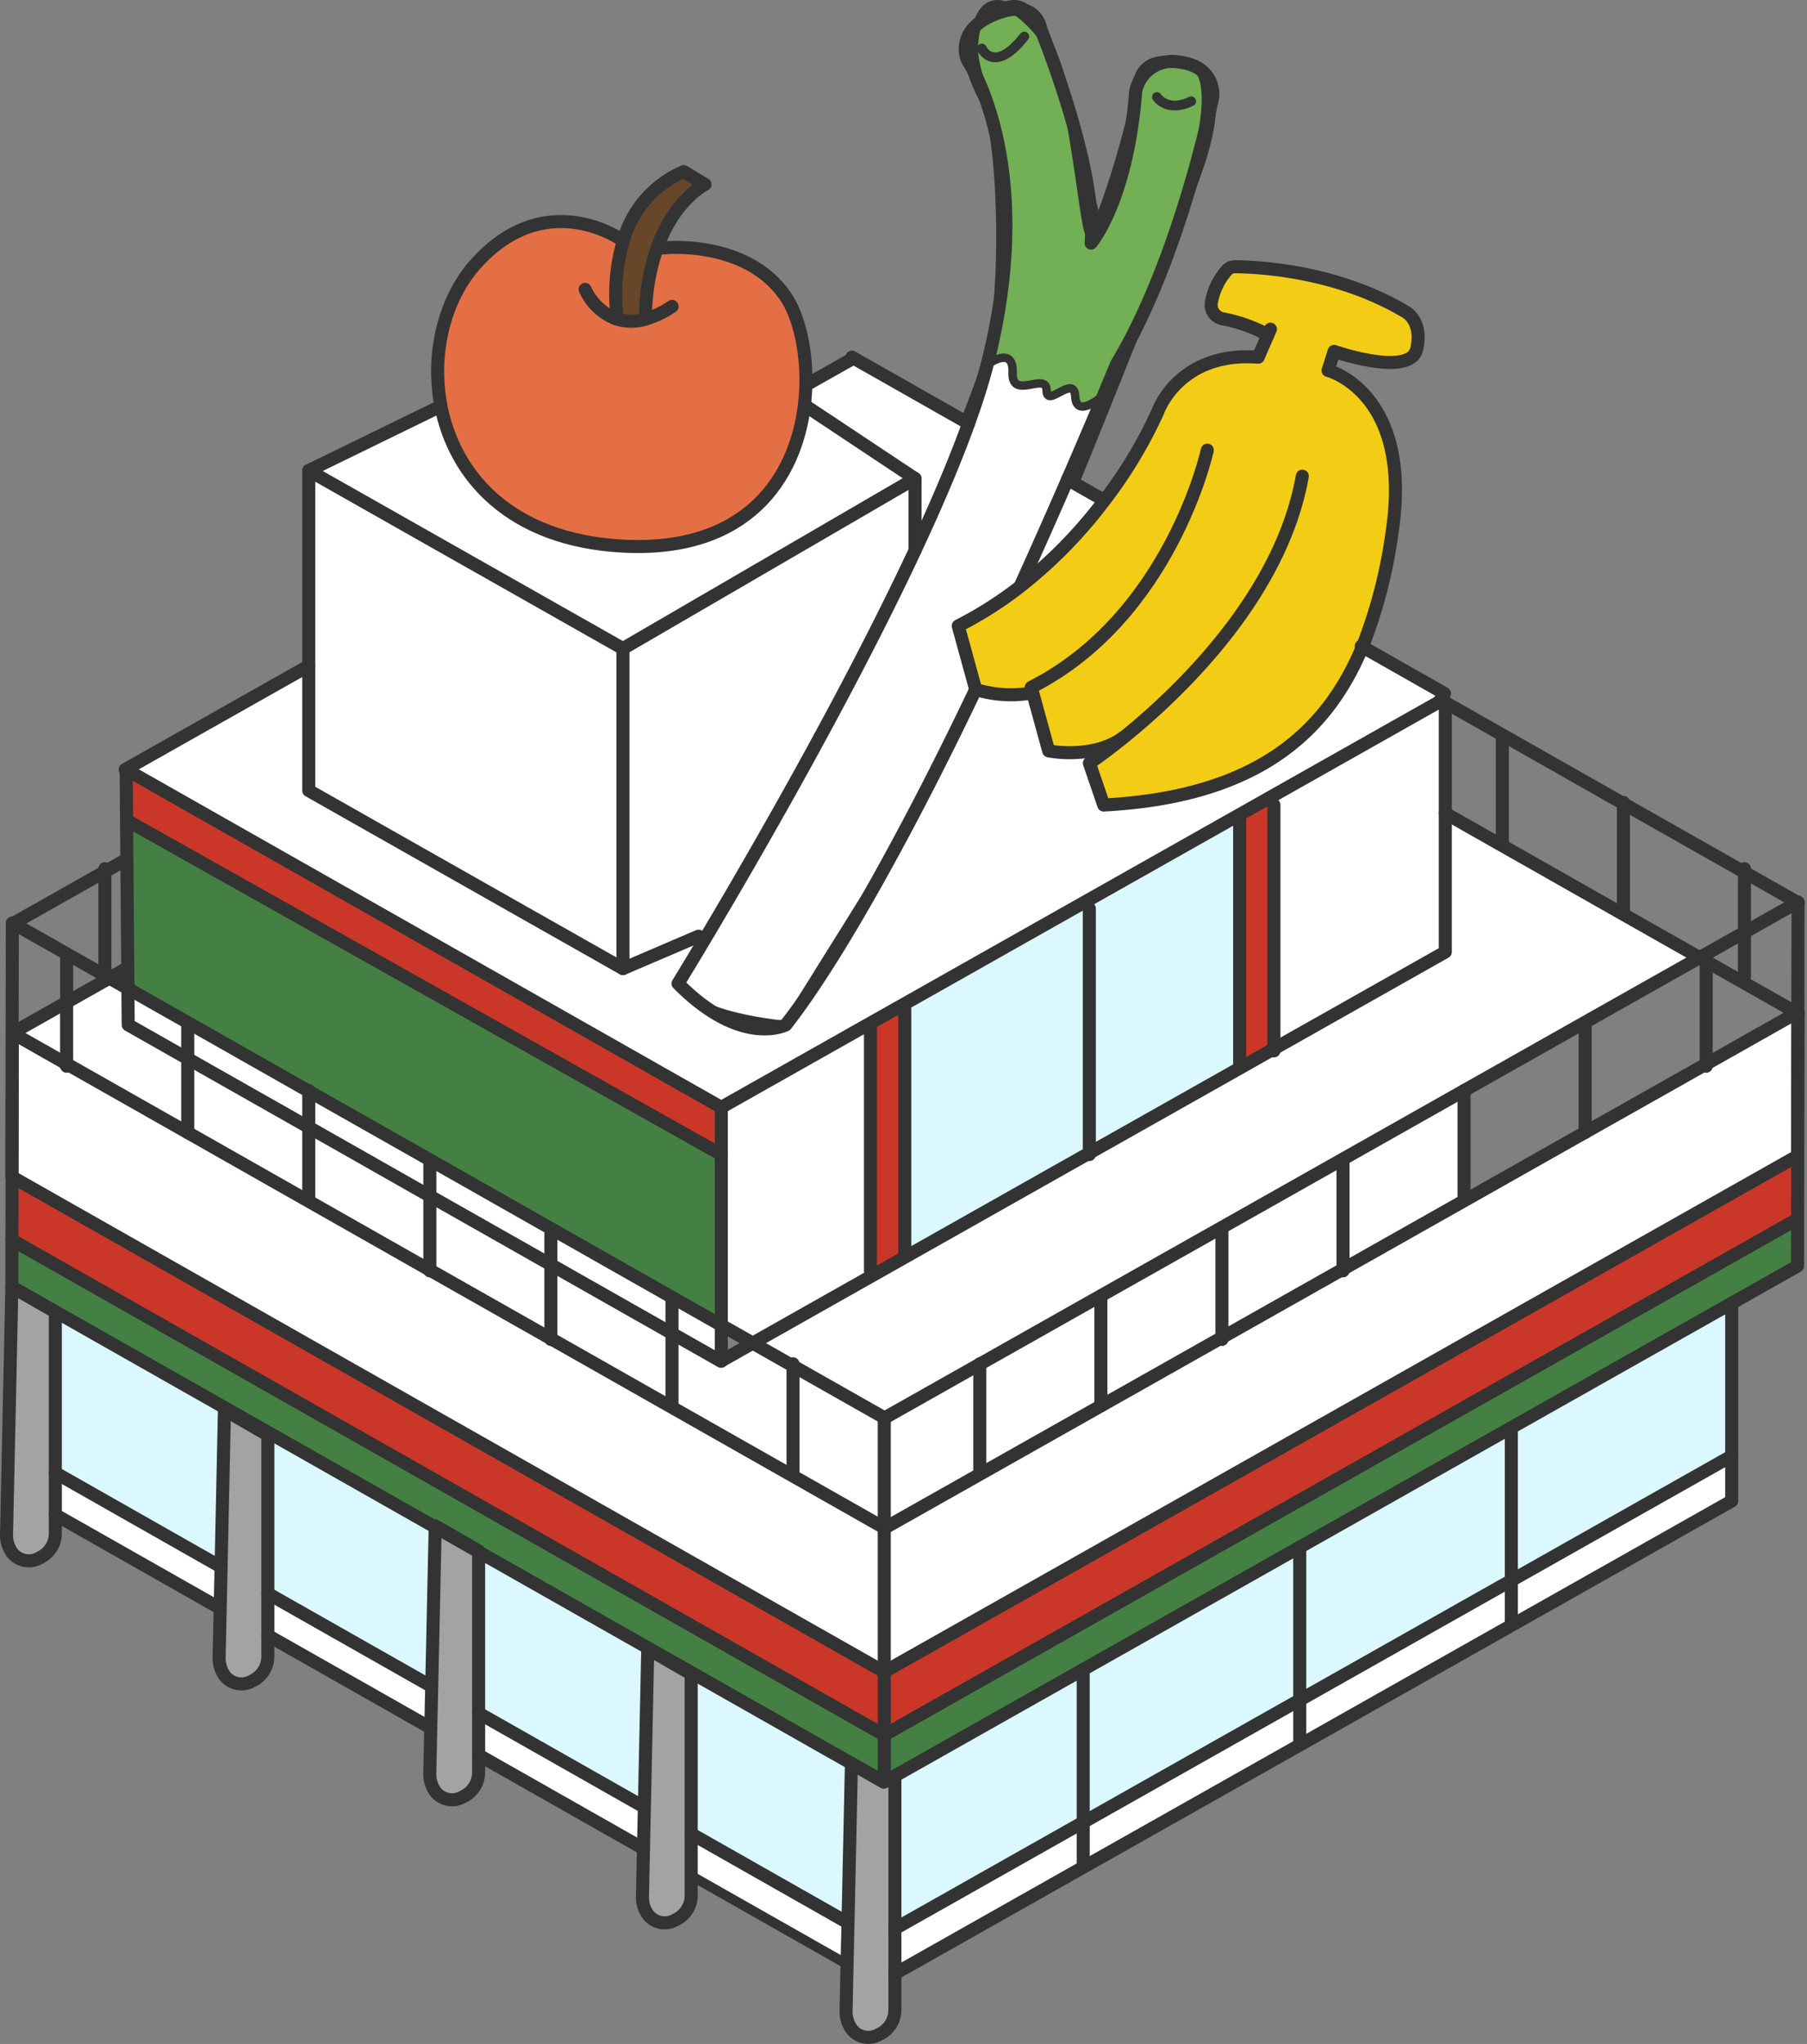 <svg xmlns="http://www.w3.org/2000/svg" width="214.251" height="242.355" viewBox="0 0 214.251 242.355">
  <rect x="0" y="0" width="214.251" height="242.355" fill="#808080" stroke="none"/>
  <g id="グループ_1545" data-name="グループ 1545" transform="translate(-921.166 -167.892)">
    <path id="パス_1148" data-name="パス 1148" d="M1018.548,180.812s-4.663-7.324-1.375-10.039,5.851-4.257,8.02,1.885,6.438,22.566,6.438,22.566a41.97,41.97,0,0,0,3.3-9.33c1.376-5.761,1.354-11.316,6.114-10.645s4.885,5.774,1.992,13.689-23.174,59.89-29.659,70.2-18.936,30.284-18.936,30.284-11.343-.942-12.767-4.908.212-.154,4.345-7.236,30.443-55.95,33.259-70.352a59.6,59.6,0,0,0-.733-26.112" transform="translate(19.888)" fill="#fff" stroke="#333" stroke-miterlimit="10" stroke-width="1"/>
    <path id="パス_1149" data-name="パス 1149" d="M1009.383,211.137s3.144-2.387,3.019.944,4.025-.164,4.025,2.086,3.271-2.025,3.4.743,3.374-.171,3.374-.171,5.875-11.872,7.423-16.283,7.651-21.339,2.955-22.883-6.457.259-6.582,3.194-4.706,18.182-5.5,16.785-2.054-18.687-5.241-22.9-6.822-6.108-8.02-1.885.325,5.658,1.652,11.561,1.687,21.846-.5,28.805" transform="translate(28.827 0.001)" fill="#73af54" stroke="#333" stroke-miterlimit="10" stroke-width="1"/>
    <g id="グループ_209" data-name="グループ 209" transform="translate(921.939 168.995)">
      <g id="グループ_207" data-name="グループ 207" transform="translate(0 19.249)">
        <path id="パス_1150" data-name="パス 1150" d="M1108.168,257.973l.023.015-.045,24.374h-.008L999.852,343.533v-7.5l108.285-61.163Z" transform="translate(-895.78 -158.167)" fill="#ca3729"/>
        <path id="パス_1151" data-name="パス 1151" d="M1097.3,264l10.75-6.075.114.068-.03,16.9L999.852,336.053V318.994l.038.023,11.431-6.453,14.222-8.034,14.343-8.1,14.358-8.11,14.479-8.178,14.23-8.042Z" transform="translate(-895.78 -158.185)" fill="#fff"/>
        <path id="パス_1152" data-name="パス 1152" d="M1108.146,276.232l-.008,5.568-7.807,4.41-26.273,14.835-24.972,14.109-25.646,14.487L999.966,342.9l-.015.008-.1-.2v-5.3l108.285-61.171Z" transform="translate(-895.78 -152.037)" fill="#448043"/>
        <path id="パス_1153" data-name="パス 1153" d="M1081.643,297.261V302.6l-26.092,14.737-.038-.061V312.02Z" transform="translate(-877.092 -144.977)" fill="#fff"/>
        <path id="パス_1154" data-name="パス 1154" d="M1081.679,283.7v18.111l-26.13,14.759V298.787l-.144-.25Z" transform="translate(-877.128 -149.529)" fill="#dcf8ff"/>
        <path id="パス_1155" data-name="パス 1155" d="M992.952,305.748l-4.766-2.708,14.245-8.049,3.858-2.179,21.795-12.308,17.922-10.122,3.964-2.247,20.32-11.476V240.212l6.7,3.8,14.2,8.064,9.26,5.25-13.708,7.739-14.222,8.034-14.563,8.231-14.373,8.117-14.245,8.042-14.237,8.042-11.287,6.377-.038-.023Z" transform="translate(-899.697 -164.131)" fill="#fff"/>
        <path id="パス_1156" data-name="パス 1156" d="M1061.819,313.568l.038.061-24.98,14.116-.144-.257v-5.008l25.086-14.169Z" transform="translate(-883.398 -141.267)" fill="#fff"/>
        <path id="パス_1157" data-name="パス 1157" d="M1061.826,295.058v17.785l-25.086,14.169V308.977l-.03-.061,24.972-14.109Z" transform="translate(-883.405 -145.8)" fill="#dcf8ff"/>
        <path id="パス_1158" data-name="パス 1158" d="M1054.977,277.586l.129.234L1040.626,286V273.44l-.212-.378,14.563-8.231Z" transform="translate(-882.162 -155.865)" fill="#fff"/>
        <path id="パス_1159" data-name="パス 1159" d="M1054.883,243.6v16.446l-20.32,11.476V242.606l-.492-.878,20.078-11.34.151-.257.582.333Z" transform="translate(-884.291 -167.515)" fill="#fff"/>
        <path id="パス_1160" data-name="パス 1160" d="M1088.829,230.935l-.438.772-.152.258L1068.161,243.3l-3.866,2.187-17.989,10.16-21.719,12.27-3.859,2.179-17.6,9.941L932.573,240l-.037-.06,21.682-12.247V242.48l37.25,21.106,8.972-3.843.651.5c-1.922,3.222-3.087,5.113-3.087,5.113,7.55,7.634,12.77,4.91,12.77,4.91,6.348-8.08,15.312-24.616,22.521-39.777a14.045,14.045,0,0,0,6.18.485l.561-.152,1.913,6.953s5.319,1.1,8.966-1.679v.007c-2.482,2.013-4.146,3.118-4.146,3.118l1.7,4.962c17.959-.946,26.38-8.435,30.669-18.746Z" transform="translate(-918.381 -169.092)" fill="#fff"/>
        <path id="パス_1161" data-name="パス 1161" d="M1026.109,247.431v-.007c-3.647,2.776-8.966,1.679-8.966,1.679l-1.913-6.953-.561.152a14.045,14.045,0,0,1-6.18-.485l-2.072-7.535a45.358,45.358,0,0,0,7.436-4.743,54.68,54.68,0,0,0,9.887-10.121,53.905,53.905,0,0,0,6.354-10.568s2.459-7.142,11.892-6.43l1.15-2.649a18.561,18.561,0,0,0-5.28-1.89,1.673,1.673,0,0,1-1.415-2,7.811,7.811,0,0,1,1.861-3.806,1.3,1.3,0,0,1,.9-.378c2.209.007,11.772.318,20.16,5.288,0,0,2.18,1.006,1.423,4.448s-9.8.3-9.8.3l-.719,2.261s10.153,2.6,7.573,19.328a58.568,58.568,0,0,1-3.5,13.451c-4.289,10.311-12.709,17.8-30.669,18.746l-1.7-4.962S1023.627,249.444,1026.109,247.431Z" transform="translate(-893.576 -180.421)" fill="#f3cd15"/>
        <path id="パス_1162" data-name="パス 1162" d="M1044.239,271.371v12.558l-14.358,8.11V279.5l-.227-.393,14.373-8.117Z" transform="translate(-885.775 -153.796)" fill="#fff"/>
        <path id="パス_1163" data-name="パス 1163" d="M1043.187,323.926l.144.257-25.645,14.479-.174-.31V333.42l25.676-14.5Z" transform="translate(-889.851 -137.705)" fill="#fff"/>
        <path id="パス_1164" data-name="パス 1164" d="M1043.187,305.431v18.035l-25.676,14.5V319.858l25.646-14.487Z" transform="translate(-889.851 -142.254)" fill="#dcf8ff"/>
        <path id="パス_1165" data-name="パス 1165" d="M1035.535,239.691V268.6l-3.964,2.247-.1-.174V241.514l-.3-.514,3.866-2.186Z" transform="translate(-885.263 -164.6)" fill="#ca3729"/>
        <path id="パス_1166" data-name="パス 1166" d="M1035.994,270.127l.1.174-17.922,10.122v-29l-.461-.817,17.99-10.16.3.514Z" transform="translate(-889.785 -164.051)" fill="#dcf8ff"/>
        <path id="パス_1167" data-name="パス 1167" d="M1033.461,277.464V290l-14.343,8.1-.008-.008V285.331l-.121-.219,14.245-8.042Z" transform="translate(-889.355 -151.756)" fill="#fff"/>
        <path id="パス_1168" data-name="パス 1168" d="M1021.806,213.016l.076.061A54.68,54.68,0,0,1,1012,223.2l-.045-.06c2.088-4.607,3.971-8.867,5.575-12.557Z" transform="translate(-891.719 -174.079)" fill="#fff"/>
        <path id="パス_1169" data-name="パス 1169" d="M1022.7,296.08l-14.222,8.034-.144-.257V291.132l14.237-8.042.121.219v12.762Z" transform="translate(-892.934 -149.734)" fill="#fff"/>
        <path id="パス_1170" data-name="パス 1170" d="M1023.63,248.873v29l-21.795,12.308-.091-.159V260.856l-.3-.53,21.719-12.27Z" transform="translate(-895.244 -161.497)" fill="#dcf8ff"/>
        <path id="パス_1171" data-name="パス 1171" d="M1023.125,334.707l.174.31-22.506,12.717v-5.341l22.332-12.618Z" transform="translate(-895.465 -134.06)" fill="#fff"/>
        <path id="パス_1172" data-name="パス 1172" d="M1023.412,316.216v18.111l-22.332,12.618v-18l-1.142.537Z" transform="translate(-895.752 -138.612)" fill="#dcf8ff"/>
        <path id="パス_1173" data-name="パス 1173" d="M1011.177,301.835l.144.257-11.431,6.453-.038-.023V295.465l.038.023,11.287-6.377Z" transform="translate(-895.78 -147.713)" fill="#fff"/>
        <path id="パス_1174" data-name="パス 1174" d="M998.4,199.724l13.837,7.852c-1.664,4.615-3.866,9.752-6.355,15.07v-8.526l-12.929-8.593-.2-.031c.1-.832.159-1.656.182-2.466l5.2-2.936Z" transform="translate(-898.163 -177.724)" fill="#fff"/>
        <path id="パス_1175" data-name="パス 1175" d="M1011.287,219.027v.008c-8.246,17.6-19.615,37.174-25.009,46.222l-.651-.5-8.972,3.843V230.655l34.632-20.154Z" transform="translate(-903.569 -174.106)" fill="#fff"/>
        <path id="パス_1176" data-name="パス 1176" d="M1020.65,212.669l-34.632,20.154-37.25-21.106,15.659-7.64h.015c1.6,8.23,8.171,15.894,21.576,16.6,14.767.779,20.441-8.117,21.507-16.635l.2.031Z" transform="translate(-912.932 -176.273)" fill="#fff"/>
        <path id="パス_1177" data-name="パス 1177" d="M1002.714,286.935l.091.159-3.858,2.179-.3-.522V259.587l-.091-.166,3.858-2.179.3.53Z" transform="translate(-896.214 -158.413)" fill="#ca3729"/>
        <path id="パス_1178" data-name="パス 1178" d="M1002.248,349.484v4.266a3.181,3.181,0,0,1-1.885,2.943,2.493,2.493,0,0,1-3.215-.6,3.538,3.538,0,0,1-.688-2.255l.121-5.7.114-4.97.4-18.6,3.82,2.2.053-.023h.007l.061-.037.052-.023.015-.008,1.143-.537v23.346Z" transform="translate(-896.919 -135.81)" fill="#a3a3a3"/>
        <path id="パス_1179" data-name="パス 1179" d="M1025.852,342.08l.1.2-.053.023-.068.038-27.96-15.871-20.108-11.408v-.113l-5.152-2.965v.151l-24.874-14.116-25.32-14.366.008-5.56,103.414,58.689.015-.008Z" transform="translate(-921.779 -151.411)" fill="#448043"/>
        <path id="パス_1180" data-name="パス 1180" d="M1025.85,331.161v7.5l-.015.008L922.421,279.976l.015-7.482,103.4,58.674Z" transform="translate(-921.778 -153.292)" fill="#ca3729"/>
        <path id="パス_1181" data-name="パス 1181" d="M971.968,287.819l14.351,8.14,14.275,8.1,14.2,8.057,11.052,6.271v17.059l-.015.008-103.4-58.674.03-17.059h.008l6.43,3.654,14.358,8.148,14.192,8.057Z" transform="translate(-921.774 -157.58)" fill="#fff"/>
        <path id="パス_1182" data-name="パス 1182" d="M1002.631,308.3v.166L991.578,302.2l.234-.416v-12.5l10.818,6.135V308.3Z" transform="translate(-898.558 -147.658)" fill="#fff"/>
        <path id="パス_1183" data-name="パス 1183" d="M978.918,314.313l27.96,15.871-.053.023-3.82-2.2-.4,18.6-.53-.015L984.01,336.335v-18.95l-5.152-2.965Z" transform="translate(-902.829 -139.251)" fill="#dcf8ff"/>
        <path id="パス_1184" data-name="パス 1184" d="M1003.075,288.2l.3.522-14.245,8.049-3.737-2.118V268.814l17.6-9.94.091.166Z" transform="translate(-900.637 -157.865)" fill="#fff"/>
        <path id="パス_1185" data-name="パス 1185" d="M1001.31,341.073l-.114,4.97-.416-.008-18.065-10.258V330.8l18.065,10.258Z" transform="translate(-901.534 -133.716)" fill="#fff"/>
        <path id="パス_1186" data-name="パス 1186" d="M981.269,199.189a5.862,5.862,0,0,0,3.745.016l-.152-.584a24.99,24.99,0,0,1,1.445-8l.568.2s9.933-1.127,14.608,5.788c1.491,2.209,2.489,6.15,2.383,10.463-.023.809-.083,1.634-.182,2.466-1.066,8.518-6.74,17.414-21.507,16.635-13.406-.711-19.98-8.375-21.576-16.6-1.2-6.159.4-12.635,4.01-16.734,8.427-9.555,17.566-2.891,17.566-2.891l.052.016a22.219,22.219,0,0,0-.779,8.706Z" transform="translate(-909.091 -181.767)" fill="#e56f44"/>
        <path id="パス_1187" data-name="パス 1187" d="M986.879,289.647l3.737-2.111,4.766,2.708v12.5l-.234.416-14.2-8.057.083-.144v-8.579l5.795,3.291Z" transform="translate(-902.127 -148.628)" fill="#fff"/>
        <path id="パス_1188" data-name="パス 1188" d="M986.858,286.489v4.229l-.053.03-5.795-3.291v-4.183l.045-.076Z" transform="translate(-902.107 -149.698)" fill="#fff"/>
        <path id="パス_1189" data-name="パス 1189" d="M954.2,272.956l-14.23-8.079-7.209-4.085-.015-2.375-.106-12.861-.038-4.721,70.513,39.633v20.244l-5.8-3.291-14.237-8.087-14.343-8.14Z" transform="translate(-918.361 -163.921)" fill="#448043"/>
        <path id="パス_1190" data-name="パス 1190" d="M1003.123,276.38v5.6L932.61,242.345l-.045-6.007Z" transform="translate(-918.372 -165.431)" fill="#ca3729"/>
        <path id="パス_1191" data-name="パス 1191" d="M976.157,200.154a22.219,22.219,0,0,1,.779-8.706,12.527,12.527,0,0,1,7.157-8.193l2.519,1.513s-3.54,1.732-5.6,7.337a24.99,24.99,0,0,0-1.445,8l.152.584a5.862,5.862,0,0,1-3.745-.016Z" transform="translate(-903.797 -183.254)" fill="#68462a"/>
        <path id="パス_1192" data-name="パス 1192" d="M984.168,341.286v2.3a3.173,3.173,0,0,1-1.883,2.936,2.477,2.477,0,0,1-3.215-.6,3.5,3.5,0,0,1-.681-2.255l.12-5.6.107-4.977.4-18.7,5.152,2.965v23.927Z" transform="translate(-902.987 -139.225)" fill="#a3a3a3"/>
        <path id="パス_1193" data-name="パス 1193" d="M970.427,277.144l14.237,8.087-.045.076v4.183l-14.358-8.148v-3.9Z" transform="translate(-905.716 -151.731)" fill="#fff"/>
        <path id="パス_1194" data-name="パス 1194" d="M984.619,288.435v8.579l-.083.144-14.275-8.1v-8.768Z" transform="translate(-905.716 -150.676)" fill="#fff"/>
        <path id="パス_1195" data-name="パス 1195" d="M983.957,317.181l-.06.106-.4,18.7h-.106l-19.54-11.09V305.773Z" transform="translate(-907.868 -142.119)" fill="#dcf8ff"/>
        <path id="パス_1196" data-name="パス 1196" d="M983.5,331.18l-.106,4.978-19.54-11.09V320.09l19.54,11.09Z" transform="translate(-907.868 -137.312)" fill="#fff"/>
        <path id="パス_1197" data-name="パス 1197" d="M986.018,230.894V268.84l-37.25-21.106V209.788Z" transform="translate(-912.932 -174.345)" fill="#fff"/>
        <path id="パス_1198" data-name="パス 1198" d="M974.034,279.19l-.166.3v3.9l-14.351-8.14v-3.9l.174-.3Z" transform="translate(-909.323 -153.777)" fill="#fff"/>
        <path id="パス_1199" data-name="パス 1199" d="M973.868,282.333V291.1l-14.351-8.14v-8.768Z" transform="translate(-909.323 -152.721)" fill="#fff"/>
        <path id="パス_1200" data-name="パス 1200" d="M965.3,330.611v2.012a3.2,3.2,0,0,1-1.885,2.943,2.5,2.5,0,0,1-3.222-.6,3.573,3.573,0,0,1-.681-2.255l.114-5.386.114-4.97.409-18.777,5.152,2.928v24.1Z" transform="translate(-909.323 -142.855)" fill="#a3a3a3"/>
        <path id="パス_1201" data-name="パス 1201" d="M966.275,307.129l-.408,18.776-.227-.008L946.432,315V296.205l-5.152-2.973.121-.219Z" transform="translate(-915.445 -146.403)" fill="#dcf8ff"/>
        <path id="パス_1202" data-name="パス 1202" d="M964.572,320.38l-.114,4.97h-.114l-19.208-10.9v-4.978l19.208,10.9Z" transform="translate(-914.151 -140.877)" fill="#fff"/>
        <path id="パス_1203" data-name="パス 1203" d="M963.3,273.121l-.174.3v3.9l-14.358-8.155v-4.282Z" transform="translate(-912.932 -155.848)" fill="#fff"/>
        <path id="パス_1204" data-name="パス 1204" d="M963.166,276.243v8.768l-14.517-8.238.159-.28v-8.4Z" transform="translate(-912.972 -154.771)" fill="#fff"/>
        <path id="パス_1205" data-name="パス 1205" d="M952.375,270.134v8.4l-.159.28-14.192-8.057v-8.768Z" transform="translate(-916.539 -156.817)" fill="#fff"/>
        <path id="パス_1206" data-name="パス 1206" d="M952.375,266.913v4.282l-14.351-8.14v-4l.121-.219Z" transform="translate(-916.539 -157.878)" fill="#fff"/>
        <path id="パス_1207" data-name="パス 1207" d="M946.59,319.92v2.451a3.2,3.2,0,0,1-1.875,2.943,2.5,2.5,0,0,1-3.223-.6,3.567,3.567,0,0,1-.681-2.253l.13-5.833.106-4.962.394-18.489,5.151,2.973v23.77Z" transform="translate(-915.604 -146.348)" fill="#a3a3a3"/>
        <path id="パス_1208" data-name="パス 1208" d="M947.735,296.624l-.121.219-.393,18.489-.234-.008-19.419-11.03V285.223l-5.152-2.965Z" transform="translate(-921.779 -150.014)" fill="#dcf8ff"/>
        <path id="パス_1209" data-name="パス 1209" d="M945.926,309.793l-.106,4.963h-.129l-19.419-11.022v-4.978l19.419,11.03Z" transform="translate(-920.484 -144.475)" fill="#fff"/>
        <path id="パス_1210" data-name="パス 1210" d="M939.927,259.86l-.121.219v4l-7.051-4-.038-4.3Z" transform="translate(-918.321 -158.905)" fill="#fff"/>
        <path id="パス_1211" data-name="パス 1211" d="M941.633,273.156v.008l-14.358-8.148v-7.308l5.076-2.867,2.194,1.248.038,4.3,7.051,4Z" transform="translate(-920.148 -159.219)" fill="#fff"/>
        <path id="パス_1212" data-name="パス 1212" d="M928.891,256.987V264.3l-6.43-3.654.015-.03Z" transform="translate(-921.764 -158.498)" fill="#fff"/>
        <path id="パス_1213" data-name="パス 1213" d="M927.727,309.272v2.172a3.193,3.193,0,0,1-1.883,2.943,2.5,2.5,0,0,1-3.223-.6,3.557,3.557,0,0,1-.68-2.253l.635-29.277,5.152,2.965v24.049Z" transform="translate(-921.939 -150.014)" fill="#a3a3a3"/>
      </g>
      <g id="グループ_208" data-name="グループ 208">
        <path id="パス_1214" data-name="パス 1214" d="M927.727,285.223v26.221a3.193,3.193,0,0,1-1.883,2.943,2.5,2.5,0,0,1-3.223-.6,3.557,3.557,0,0,1-.68-2.253l.635-29.277,5.152,2.965" transform="translate(-921.939 -130.764)" fill="none" stroke="#333" stroke-linecap="round" stroke-linejoin="round" stroke-width="1.546"/>
        <path id="パス_1215" data-name="パス 1215" d="M946.59,296.15v26.221a3.2,3.2,0,0,1-1.875,2.943,2.5,2.5,0,0,1-3.223-.6,3.567,3.567,0,0,1-.681-2.253l.13-5.833.106-4.962.394-18.489,5.151,2.973" transform="translate(-915.604 -127.098)" fill="none" stroke="#333" stroke-linecap="round" stroke-linejoin="round" stroke-width="1.546"/>
        <path id="パス_1216" data-name="パス 1216" d="M965.3,306.433v26.227a3.2,3.2,0,0,1-1.885,2.943,2.5,2.5,0,0,1-3.222-.6,3.573,3.573,0,0,1-.681-2.255l.114-5.386.114-4.97.409-18.777v-.151l5.152,2.965" transform="translate(-909.323 -123.643)" fill="none" stroke="#333" stroke-linecap="round" stroke-linejoin="round" stroke-width="1.546"/>
        <path id="パス_1217" data-name="パス 1217" d="M984.168,317.358v26.227a3.173,3.173,0,0,1-1.883,2.936,2.477,2.477,0,0,1-3.215-.6,3.5,3.5,0,0,1-.681-2.255l.12-5.6.107-4.977.4-18.7,5.152,2.965" transform="translate(-902.987 -119.975)" fill="none" stroke="#333" stroke-linecap="round" stroke-linejoin="round" stroke-width="1.546"/>
        <path id="パス_1218" data-name="パス 1218" d="M1001.038,326.705l-.068.037-.053.023-3.82-2.2-.4,18.6-.114,4.97-.121,5.7a3.538,3.538,0,0,0,.688,2.255,2.493,2.493,0,0,0,3.215.6,3.181,3.181,0,0,0,1.885-2.943V326.137" transform="translate(-896.919 -116.56)" fill="none" stroke="#333" stroke-linecap="round" stroke-linejoin="round" stroke-width="1.546"/>
        <line id="線_264" data-name="線 264" x1="1.142" y2="0.537" transform="translate(104.186 209.578)" fill="none" stroke="#333" stroke-linecap="round" stroke-linejoin="round" stroke-width="1.546"/>
        <path id="パス_1219" data-name="パス 1219" d="M1134.19,258.024v-.159l-.023.015-.114.061-10.75,6.075-14.351,8.1-14.23,8.042-14.479,8.178-14.358,8.11-14.343,8.1-14.222,8.034-11.431,6.453-.038-.023-11.052-6.271-14.2-8.057-14.275-8.1-14.351-8.14L957.456,280.2l-14.192-8.057L928.906,264l-6.43-3.654h-.008l-.03,17.059-.015,7.482-.008,5.56,25.32,14.366,24.874,14.116,5.152,2.928,20.108,11.408,27.96,15.871h.008l.061-.038.053-.023.015-.008,23.474-13.261,25.646-14.487,24.972-14.109,26.273-14.835,7.807-4.41.008-5.568Z" transform="translate(-921.779 -138.954)" fill="none" stroke="#333" stroke-linecap="round" stroke-linejoin="round" stroke-width="1.546"/>
        <path id="パス_1220" data-name="パス 1220" d="M1088.23,230.324l-20.078,11.34-3.866,2.186-17.99,10.16-21.719,12.27-3.858,2.179-17.6,9.94-70.559-40.042.045,6.007.038,4.721.106,12.861.015,2.375.038,4.3,7.051,4,14.351,8.14,14.358,8.155,14.351,8.14,14.358,8.148,5.795,3.291.053-.03,3.737-2.111,14.245-8.049,3.858-2.179,21.795-12.308L1064.68,273.7l3.964-2.247,20.32-11.476V230.324" transform="translate(-918.372 -148.201)" fill="none" stroke="#333" stroke-linecap="round" stroke-linejoin="round" stroke-width="1.546"/>
        <path id="パス_1221" data-name="パス 1221" d="M1042.193,225.379l.129.076,9.691,5.5.053.03" transform="translate(-881.565 -149.861)" fill="none" stroke="#333" stroke-linecap="round" stroke-linejoin="round" stroke-width="1.546"/>
        <path id="パス_1222" data-name="パス 1222" d="M1016.118,210.581h.008l4.282,2.436" transform="translate(-890.319 -154.83)" fill="none" stroke="#333" stroke-linecap="round" stroke-linejoin="round" stroke-width="1.546"/>
        <path id="パス_1223" data-name="パス 1223" d="M996.981,199.724l13.836,7.853h.008" transform="translate(-896.744 -158.475)" fill="none" stroke="#333" stroke-linecap="round" stroke-linejoin="round" stroke-width="1.546"/>
        <line id="線_265" data-name="線 265" y1="2.935" x2="5.197" transform="translate(94.775 41.619)" fill="none" stroke="#333" stroke-linecap="round" stroke-linejoin="round" stroke-width="1.546"/>
        <path id="パス_1224" data-name="パス 1224" d="M932.474,239.417l.083-.045,21.681-12.248" transform="translate(-918.402 -149.276)" fill="none" stroke="#333" stroke-linecap="round" stroke-linejoin="round" stroke-width="1.546"/>
        <path id="パス_1225" data-name="パス 1225" d="M1134.19,248.173v-.083l-.068.038-6.279,3.548-5.318,3-13.708,7.739-14.222,8.034-14.563,8.231-14.373,8.117-14.245,8.042-14.237,8.042-11.287,6.377-.038-.023-10.818-6.135-4.766-2.708-3.737-2.118-5.8-3.291L986.491,286.9l-14.343-8.14-14.532-8.238-14.23-8.079-7.209-4.085-2.194-1.248-.537-.31-4.289-2.436-6.589-3.737-.1-.053-.053,30.1.023.015,103.4,58.674.015-.008,108.286-61.163.03-16.9v-.129Z" transform="translate(-921.779 -142.236)" fill="none" stroke="#333" stroke-linecap="round" stroke-linejoin="round" stroke-width="1.546"/>
        <path id="パス_1226" data-name="パス 1226" d="M922.472,261.615l6.415-3.624,5.076-2.867,1.99-1.127" transform="translate(-921.76 -140.253)" fill="none" stroke="#333" stroke-linecap="round" stroke-linejoin="round" stroke-width="1.546"/>
        <path id="パス_1227" data-name="パス 1227" d="M922.472,251.919l.076-.045,10.878-6.143,2.406-1.362" transform="translate(-921.76 -143.486)" fill="none" stroke="#333" stroke-linecap="round" stroke-linejoin="round" stroke-width="1.546"/>
        <path id="パス_1228" data-name="パス 1228" d="M922.415,278.713l.008.008,103.414,58.689.015-.008,108.286-61.171" transform="translate(-921.779 -132.788)" fill="none" stroke="#333" stroke-linecap="round" stroke-linejoin="round" stroke-width="1.546"/>
        <path id="パス_1229" data-name="パス 1229" d="M1000.793,363.2l22.506-12.717,25.645-14.479,24.98-14.116,26.092-14.737V283.7" transform="translate(-895.465 -130.28)" fill="none" stroke="#333" stroke-linecap="round" stroke-linejoin="round" stroke-width="1.546"/>
        <path id="パス_1230" data-name="パス 1230" d="M1000.793,353.31l22.332-12.618,25.676-14.5,25.086-14.169,26.13-14.759" transform="translate(-895.465 -125.727)" fill="none" stroke="#333" stroke-linecap="round" stroke-linejoin="round" stroke-width="1.546"/>
        <line id="線_266" data-name="線 266" x2="18.065" y2="10.258" transform="translate(81.181 221.311)" fill="none" stroke="#333" stroke-linecap="round" stroke-linejoin="round" stroke-width="1.159"/>
        <line id="線_267" data-name="線 267" x2="19.54" y2="11.09" transform="translate(55.982 207.005)" fill="none" stroke="#333" stroke-linecap="round" stroke-linejoin="round" stroke-width="1.546"/>
        <line id="線_268" data-name="線 268" x2="19.208" y2="10.901" transform="translate(30.987 192.821)" fill="none" stroke="#333" stroke-linecap="round" stroke-linejoin="round" stroke-width="1.546"/>
        <line id="線_269" data-name="線 269" x2="19.419" y2="11.022" transform="translate(5.788 178.508)" fill="none" stroke="#333" stroke-linecap="round" stroke-linejoin="round" stroke-width="1.546"/>
        <line id="線_270" data-name="線 270" x2="18.065" y2="10.258" transform="translate(81.181 216.333)" fill="none" stroke="#333" stroke-linecap="round" stroke-linejoin="round" stroke-width="1.546"/>
        <line id="線_271" data-name="線 271" x2="19.54" y2="11.09" transform="translate(55.982 202.028)" fill="none" stroke="#333" stroke-linecap="round" stroke-linejoin="round" stroke-width="1.546"/>
        <line id="線_272" data-name="線 272" x2="19.208" y2="10.901" transform="translate(30.987 187.843)" fill="none" stroke="#333" stroke-linecap="round" stroke-linejoin="round" stroke-width="1.546"/>
        <line id="線_273" data-name="線 273" x2="19.419" y2="11.03" transform="translate(5.788 173.53)" fill="none" stroke="#333" stroke-linecap="round" stroke-linejoin="round" stroke-width="1.546"/>
        <path id="パス_1231" data-name="パス 1231" d="M999.853,333.544V303.519" transform="translate(-895.78 -123.626)" fill="none" stroke="#333" stroke-linecap="round" stroke-linejoin="round" stroke-width="1.546"/>
        <path id="パス_1232" data-name="パス 1232" d="M1049.652,240.212l6.7,3.8,14.2,8.064,9.26,5.25.779.446,4.191,2.383,6.559,3.714.114.068.023.015.03.015" transform="translate(-879.06 -144.881)" fill="none" stroke="#333" stroke-linecap="round" stroke-linejoin="round" stroke-width="1.546"/>
        <path id="パス_1233" data-name="パス 1233" d="M1049.216,230.131l.583.333,6.854,3.888,14.268,8.1,14.351,8.14,6.279,3.563.068.045.03.015" transform="translate(-879.207 -148.266)" fill="none" stroke="#333" stroke-linecap="round" stroke-linejoin="round" stroke-width="1.546"/>
        <path id="パス_1234" data-name="パス 1234" d="M1017.511,316.216v23.043" transform="translate(-889.851 -119.363)" fill="none" stroke="#333" stroke-linecap="round" stroke-linejoin="round" stroke-width="1.546"/>
        <path id="パス_1235" data-name="パス 1235" d="M1036.733,305.416v23.043" transform="translate(-883.398 -122.989)" fill="none" stroke="#333" stroke-linecap="round" stroke-linejoin="round" stroke-width="1.546"/>
        <path id="パス_1236" data-name="パス 1236" d="M1055.513,295v23.043" transform="translate(-877.092 -126.488)" fill="none" stroke="#333" stroke-linecap="round" stroke-linejoin="round" stroke-width="1.546"/>
        <path id="パス_1237" data-name="パス 1237" d="M1072.81,253.113v12.762" transform="translate(-871.285 -140.55)" fill="none" stroke="#333" stroke-linecap="round" stroke-linejoin="round" stroke-width="1.546"/>
        <path id="パス_1238" data-name="パス 1238" d="M1062.066,259V271.76" transform="translate(-874.892 -138.574)" fill="none" stroke="#333" stroke-linecap="round" stroke-linejoin="round" stroke-width="1.546"/>
        <path id="パス_1239" data-name="パス 1239" d="M1051.317,264.826v12.762" transform="translate(-878.501 -136.617)" fill="none" stroke="#333" stroke-linecap="round" stroke-linejoin="round" stroke-width="1.546"/>
        <path id="パス_1240" data-name="パス 1240" d="M1040.573,271.276v12.762" transform="translate(-882.108 -134.452)" fill="none" stroke="#333" stroke-linecap="round" stroke-linejoin="round" stroke-width="1.546"/>
        <path id="パス_1241" data-name="パス 1241" d="M1029.824,277.365v12.762" transform="translate(-885.717 -132.407)" fill="none" stroke="#333" stroke-linecap="round" stroke-linejoin="round" stroke-width="1.546"/>
        <line id="線_274" data-name="線 274" y2="12.762" transform="translate(129.755 152.825)" fill="none" stroke="#333" stroke-linecap="round" stroke-linejoin="round" stroke-width="1.546"/>
        <path id="パス_1242" data-name="パス 1242" d="M1008.331,289.082v12.762" transform="translate(-892.934 -128.473)" fill="none" stroke="#333" stroke-linecap="round" stroke-linejoin="round" stroke-width="1.546"/>
        <line id="線_275" data-name="線 275" y2="29.163" transform="translate(102.438 120.424)" fill="none" stroke="#333" stroke-linecap="round" stroke-linejoin="round" stroke-width="1.546"/>
        <line id="線_276" data-name="線 276" y2="29.163" transform="translate(106.501 118.608)" fill="none" stroke="#333" stroke-linecap="round" stroke-linejoin="round" stroke-width="1.546"/>
        <line id="線_277" data-name="線 277" y2="29.163" transform="translate(146.209 96.163)" fill="none" stroke="#333" stroke-linecap="round" stroke-linejoin="round" stroke-width="1.546"/>
        <path id="パス_1243" data-name="パス 1243" d="M1018.055,248.668v29.171" transform="translate(-889.669 -142.042)" fill="none" stroke="#333" stroke-linecap="round" stroke-linejoin="round" stroke-width="1.546"/>
        <path id="パス_1244" data-name="パス 1244" d="M1034.44,239.47v29.163" transform="translate(-884.168 -145.13)" fill="none" stroke="#333" stroke-linecap="round" stroke-linejoin="round" stroke-width="1.546"/>
        <path id="パス_1245" data-name="パス 1245" d="M927.275,253.113v12.762" transform="translate(-920.148 -140.55)" fill="none" stroke="#333" stroke-linecap="round" stroke-linejoin="round" stroke-width="1.546"/>
        <path id="パス_1246" data-name="パス 1246" d="M938.024,259V271.76" transform="translate(-916.539 -138.574)" fill="none" stroke="#333" stroke-linecap="round" stroke-linejoin="round" stroke-width="1.546"/>
        <path id="パス_1247" data-name="パス 1247" d="M948.768,264.826v12.762" transform="translate(-912.932 -136.617)" fill="none" stroke="#333" stroke-linecap="round" stroke-linejoin="round" stroke-width="1.546"/>
        <path id="パス_1248" data-name="パス 1248" d="M959.517,271.276v12.762" transform="translate(-909.323 -134.452)" fill="none" stroke="#333" stroke-linecap="round" stroke-linejoin="round" stroke-width="1.546"/>
        <path id="パス_1249" data-name="パス 1249" d="M970.261,277.365v12.762" transform="translate(-905.716 -132.407)" fill="none" stroke="#333" stroke-linecap="round" stroke-linejoin="round" stroke-width="1.546"/>
        <path id="パス_1250" data-name="パス 1250" d="M981.01,283.255v12.762" transform="translate(-902.107 -130.43)" fill="none" stroke="#333" stroke-linecap="round" stroke-linejoin="round" stroke-width="1.546"/>
        <path id="パス_1251" data-name="パス 1251" d="M991.754,289.082v12.762" transform="translate(-898.499 -128.473)" fill="none" stroke="#333" stroke-linecap="round" stroke-linejoin="round" stroke-width="1.546"/>
        <path id="パス_1252" data-name="パス 1252" d="M999.853,293.834V306.6" transform="translate(-895.78 -126.878)" fill="none" stroke="#333" stroke-linecap="round" stroke-linejoin="round" stroke-width="1.546"/>
        <path id="パス_1253" data-name="パス 1253" d="M1076.208,257.89V245.128" transform="translate(-870.144 -143.231)" fill="none" stroke="#333" stroke-linecap="round" stroke-linejoin="round" stroke-width="1.546"/>
        <path id="パス_1254" data-name="パス 1254" d="M1065.464,252.006V239.244" transform="translate(-873.751 -145.206)" fill="none" stroke="#333" stroke-linecap="round" stroke-linejoin="round" stroke-width="1.546"/>
        <line id="線_278" data-name="線 278" y1="12.762" transform="translate(177.355 86.253)" fill="none" stroke="#333" stroke-linecap="round" stroke-linejoin="round" stroke-width="1.546"/>
        <path id="パス_1255" data-name="パス 1255" d="M930.673,257.89V245.128" transform="translate(-919.007 -143.231)" fill="none" stroke="#333" stroke-linecap="round" stroke-linejoin="round" stroke-width="1.546"/>
        <path id="パス_1256" data-name="パス 1256" d="M985.388,266.315v30.1" transform="translate(-900.637 -136.117)" fill="none" stroke="#333" stroke-linecap="round" stroke-linejoin="round" stroke-width="1.546"/>
        <path id="パス_1257" data-name="パス 1257" d="M948.768,209.788v37.946l37.25,21.106" transform="translate(-912.932 -155.096)" fill="none" stroke="#333" stroke-linecap="round" stroke-linejoin="round" stroke-width="1.546"/>
        <path id="パス_1258" data-name="パス 1258" d="M994.99,266.918l-8.972,3.843V232.815l-37.25-21.106,15.66-7.641" transform="translate(-912.932 -157.017)" fill="none" stroke="#333" stroke-linecap="round" stroke-linejoin="round" stroke-width="1.546"/>
        <path id="パス_1259" data-name="パス 1259" d="M976.655,230.654l34.633-20.153v8.526" transform="translate(-903.569 -154.857)" fill="none" stroke="#333" stroke-linecap="round" stroke-linejoin="round" stroke-width="1.546"/>
        <path id="パス_1260" data-name="パス 1260" d="M1016.838,249.49c-7.209,15.161-16.173,31.7-22.521,39.777,0,0-5.22,2.724-12.77-4.91,0,0,1.165-1.891,3.087-5.113,5.394-9.048,16.764-28.618,25.009-46.222v-.008c2.49-5.318,4.691-10.455,6.355-15.07.9-2.488,1.648-4.826,2.193-6.959,6.128-23.815-2.345-36.139-2.345-36.139a3.5,3.5,0,0,1-.242-1.316c0-1.2.59-2.965,3.593-4.138,4.948-1.929,5.371,1.846,5.371,1.846a.211.211,0,0,1,.016.045c.378.915,6.672,16.575,5.939,25.282,0,0,4.274-5.03,5.28-17.944a4.394,4.394,0,0,1,5.113-3.525c4.448.508,4.033,4.109,4.033,4.109s-3.775,19.033-11.409,31.7c0,0-2.208,5.408-5.809,13.693-1.6,3.691-3.488,7.95-5.575,12.557" transform="translate(-901.926 -168.843)" fill="none" stroke="#333" stroke-linecap="round" stroke-linejoin="round" stroke-width="1.546"/>
        <path id="パス_1261" data-name="パス 1261" d="M982.177,189.944s-9.139-6.664-17.566,2.891c-3.608,4.1-5.212,10.575-4.01,16.734,1.6,8.23,8.171,15.894,21.576,16.6,14.767.779,20.441-8.117,21.507-16.635.1-.832.159-1.656.182-2.466.105-4.313-.892-8.254-2.383-10.463-4.675-6.915-14.608-5.788-14.608-5.788" transform="translate(-909.091 -162.518)" fill="none" stroke="#333" stroke-linecap="round" stroke-linejoin="round" stroke-width="1.546"/>
        <line id="線_279" data-name="線 279" x1="12.929" y1="8.594" transform="translate(94.79 47.051)" fill="none" stroke="#333" stroke-linecap="round" stroke-linejoin="round" stroke-width="1.546"/>
        <path id="パス_1262" data-name="パス 1262" d="M976.158,200.253s-.007-.037-.015-.1a22.219,22.219,0,0,1,.779-8.706,12.527,12.527,0,0,1,7.157-8.193l2.519,1.513s-3.54,1.732-5.6,7.337a24.99,24.99,0,0,0-1.445,8" transform="translate(-903.784 -164.005)" fill="none" stroke="#333" stroke-linecap="round" stroke-linejoin="round" stroke-width="1.546"/>
        <path id="パス_1263" data-name="パス 1263" d="M973.3,193.709a6.777,6.777,0,0,0,3.578,3.457,5.862,5.862,0,0,0,3.745.016,11.442,11.442,0,0,0,2.988-1.461" transform="translate(-904.696 -160.494)" fill="none" stroke="#333" stroke-linecap="round" stroke-linejoin="round" stroke-width="1.546"/>
        <path id="パス_1264" data-name="パス 1264" d="M1039.229,199.772a18.561,18.561,0,0,0-5.28-1.89,1.673,1.673,0,0,1-1.415-2,7.81,7.81,0,0,1,1.861-3.806,1.294,1.294,0,0,1,.9-.378c2.209.007,11.772.318,20.16,5.288,0,0,2.18,1.006,1.422,4.448s-9.8.3-9.8.3l-.719,2.261s10.153,2.6,7.572,19.328a58.562,58.562,0,0,1-3.5,13.451c-4.289,10.311-12.71,17.8-30.669,18.746l-1.7-4.962s1.664-1.1,4.146-3.118c6.5-5.272,18.595-16.756,21.1-30.91" transform="translate(-889.669 -161.171)" fill="none" stroke="#333" stroke-linecap="round" stroke-linejoin="round" stroke-width="1.546"/>
        <path id="パス_1265" data-name="パス 1265" d="M1033.775,207.975s-4.282,19.714-20.879,28.127l.159.582,1.913,6.953s5.319,1.1,8.966-1.679" transform="translate(-891.401 -155.705)" fill="none" stroke="#333" stroke-linecap="round" stroke-linejoin="round" stroke-width="1.546"/>
        <path id="パス_1266" data-name="パス 1266" d="M1014.669,240.442a14.045,14.045,0,0,1-6.18-.485l-2.072-7.535a45.358,45.358,0,0,0,7.436-4.743,54.68,54.68,0,0,0,9.887-10.121,53.905,53.905,0,0,0,6.354-10.568s2.459-7.142,11.892-6.43l1.15-2.649.3-.673" transform="translate(-893.576 -159.31)" fill="none" stroke="#333" stroke-linecap="round" stroke-linejoin="round" stroke-width="1.546"/>
        <path id="パス_1267" data-name="パス 1267" d="M1008.512,172.686s1.452,3.11,5.03-1.421" transform="translate(-892.873 -168.03)" fill="none" stroke="#333" stroke-linecap="round" stroke-linejoin="round" stroke-width="1.159"/>
        <path id="パス_1268" data-name="パス 1268" d="M1024.053,176.634s1.218,1.883,4.062.5" transform="translate(-887.655 -166.227)" fill="none" stroke="#333" stroke-linecap="round" stroke-linejoin="round" stroke-width="1.159"/>
        <line id="線_280" data-name="線 280" x2="70.513" y2="39.633" transform="translate(14.238 96.163)" fill="none" stroke="#333" stroke-linecap="round" stroke-linejoin="round" stroke-width="1.546"/>
      </g>
    </g>
  </g>
</svg>
